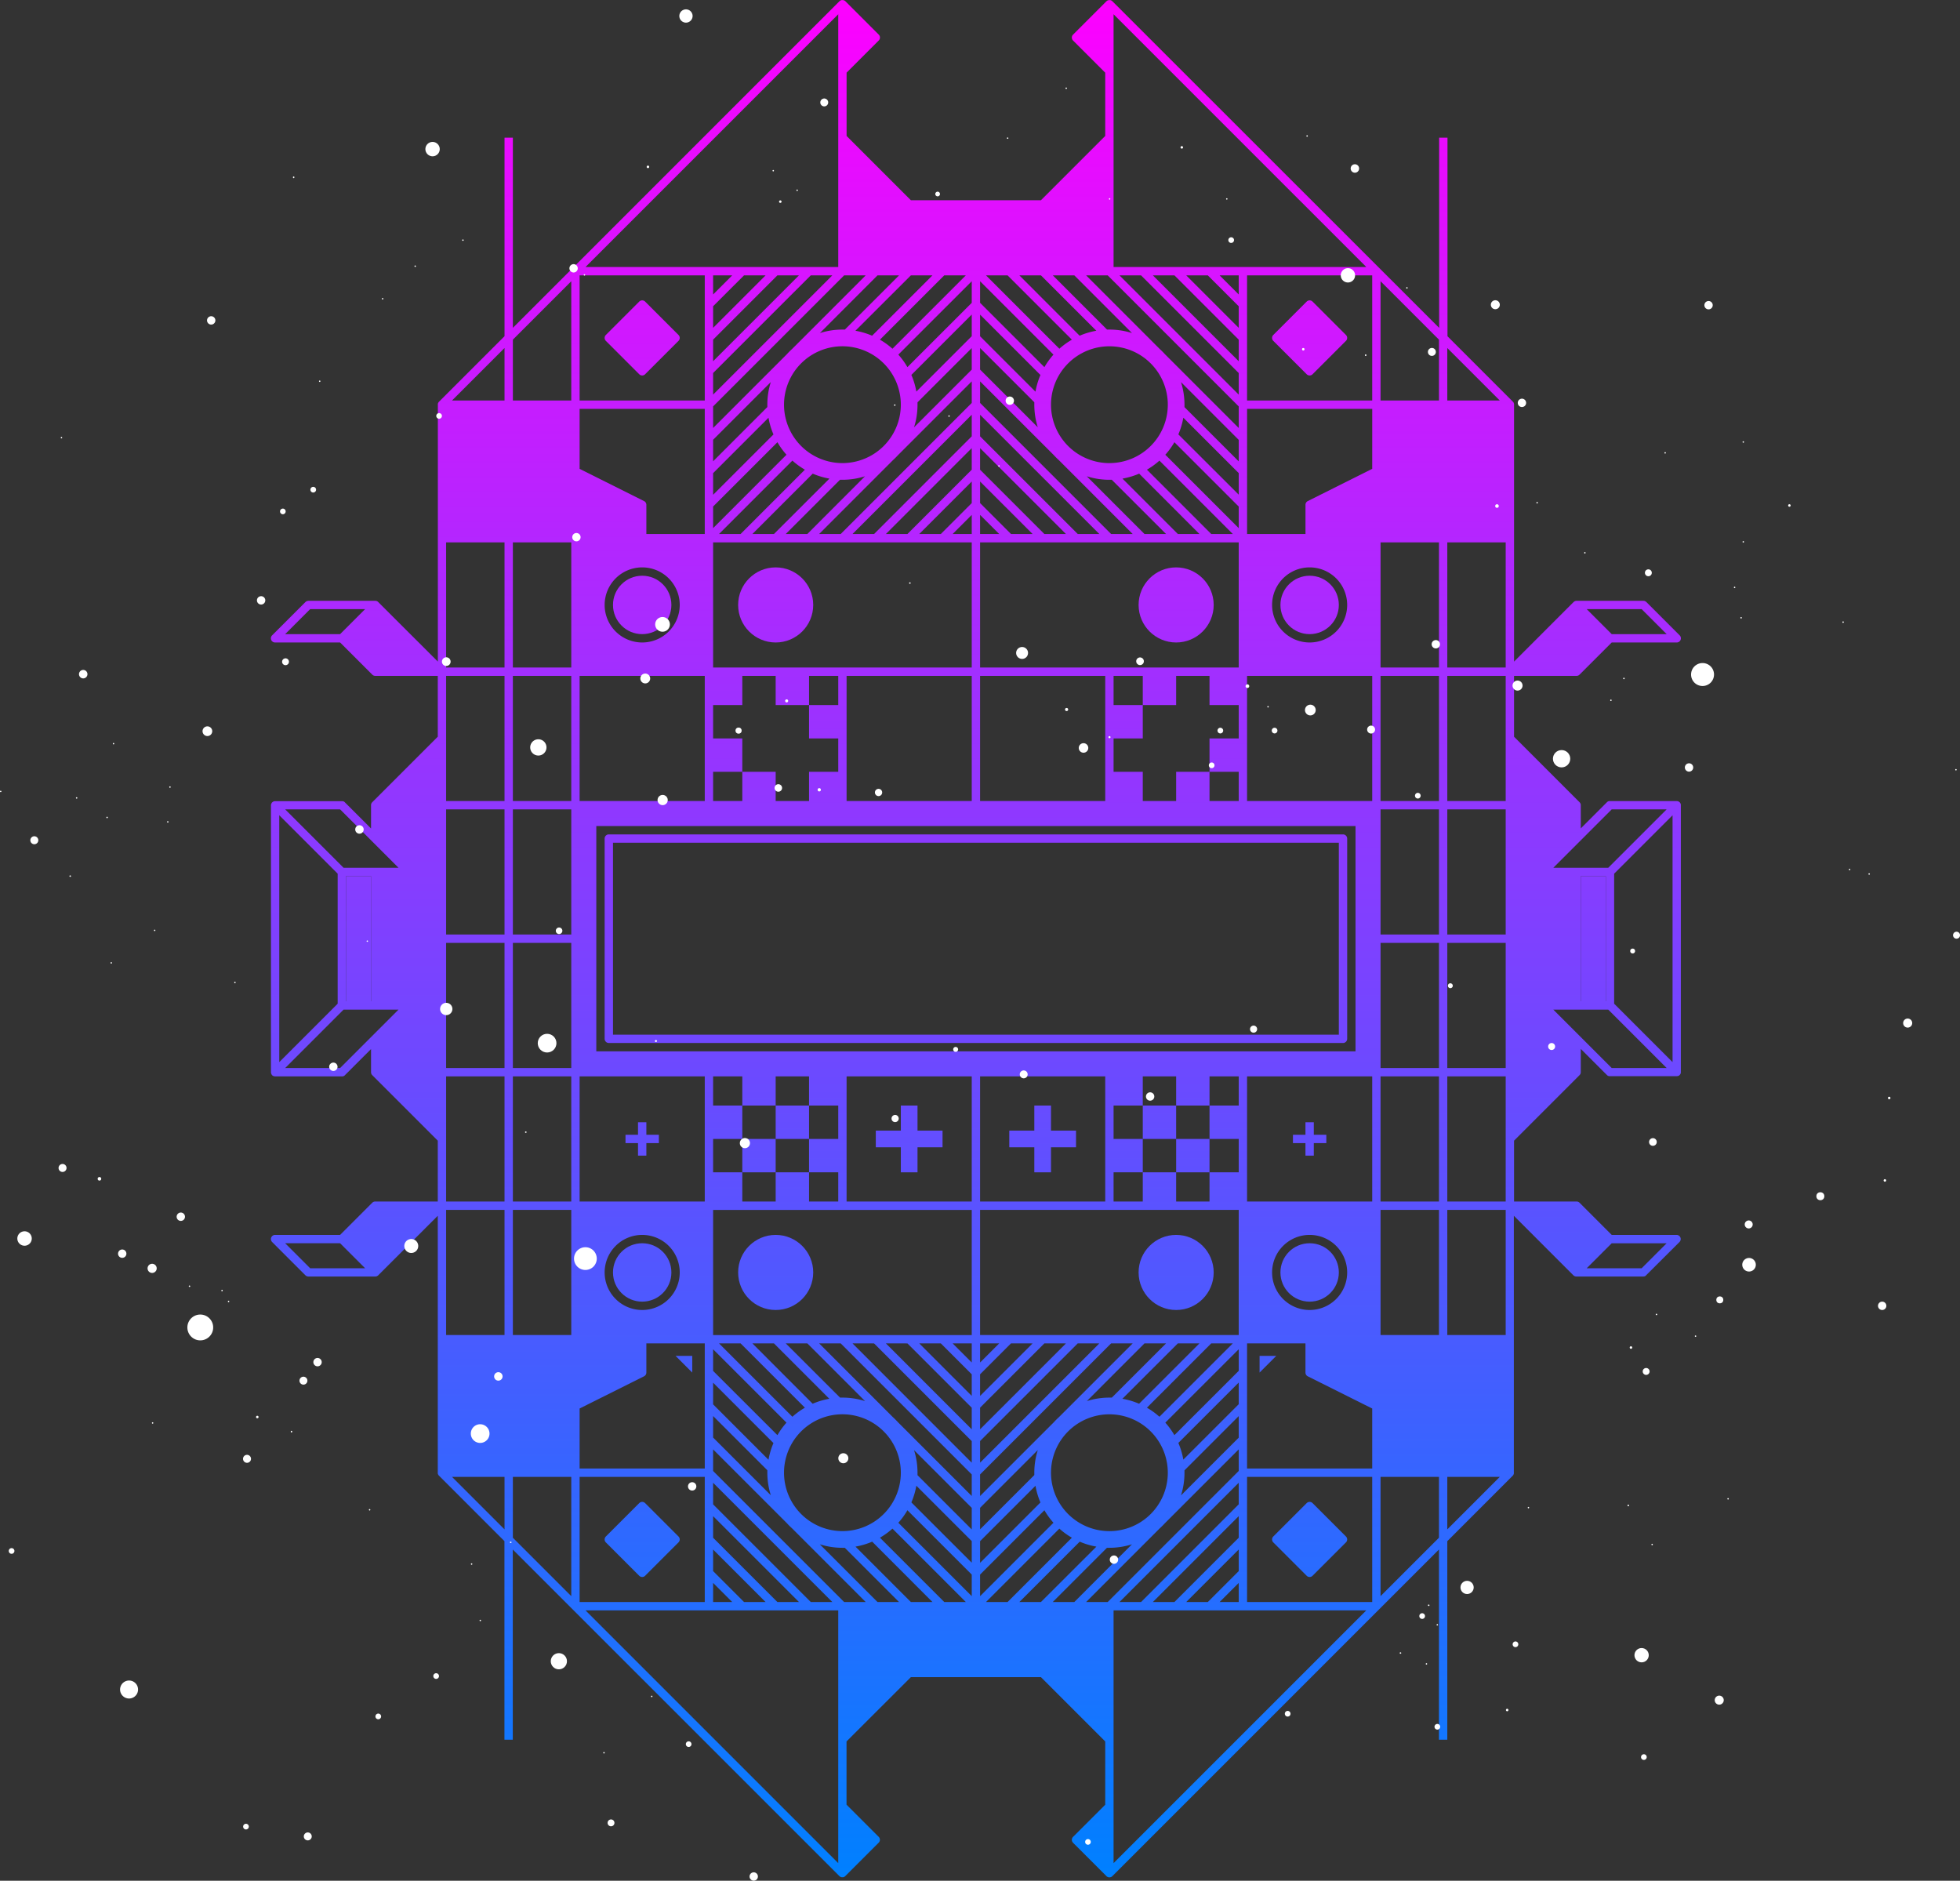 <svg xmlns="http://www.w3.org/2000/svg" xmlns:xlink="http://www.w3.org/1999/xlink" viewBox="0 0 939.7 901.61"><rect x="0" y="0" width="939.7" height="901.61" fill="#333333" stroke="none"/><defs><style>.cls-1{fill:url(#linear-gradient);}.cls-2{fill:url(#linear-gradient-2);}.cls-3{fill:url(#linear-gradient-3);}.cls-4{fill:url(#linear-gradient-4);}.cls-5{fill:url(#linear-gradient-5);}.cls-6{fill:url(#linear-gradient-6);}.cls-7{fill:url(#linear-gradient-7);}.cls-8{fill:url(#linear-gradient-8);}.cls-9{fill:url(#linear-gradient-9);}.cls-10{fill:url(#linear-gradient-10);}.cls-11{fill:url(#linear-gradient-11);}.cls-12{fill:url(#linear-gradient-12);}.cls-13{fill:url(#linear-gradient-13);}.cls-14{fill:url(#linear-gradient-14);}.cls-15{fill:url(#linear-gradient-15);}.cls-16{fill:url(#linear-gradient-16);}.cls-17{fill:url(#linear-gradient-17);}.cls-18{fill:url(#linear-gradient-20);}.cls-19{fill:url(#linear-gradient-24);}.cls-20{fill:url(#linear-gradient-25);}.cls-21{fill:url(#linear-gradient-28);}.cls-22{fill:url(#linear-gradient-32);}.cls-23{fill:url(#linear-gradient-33);}.cls-24{fill:url(#linear-gradient-34);}.cls-25{fill:url(#linear-gradient-35);}.cls-26{fill:url(#linear-gradient-36);}.cls-27{fill:#fff;}</style><linearGradient id="linear-gradient" x1="627.89" y1="898.9" x2="627.89" y2="-8.49" gradientUnits="userSpaceOnUse"><stop offset="0" stop-color="#0080ff"/><stop offset="1" stop-color="#f0f"/></linearGradient><linearGradient id="linear-gradient-2" x1="499.89" y1="898.9" x2="499.89" y2="-8.49" xlink:href="#linear-gradient"/><linearGradient id="linear-gradient-3" x1="627.89" y1="898.9" x2="627.89" y2="-8.49" xlink:href="#linear-gradient"/><linearGradient id="linear-gradient-4" x1="563.89" y1="898.9" x2="563.89" y2="-8.49" xlink:href="#linear-gradient"/><linearGradient id="linear-gradient-5" x1="607.89" y1="898.9" x2="607.89" y2="-8.49" xlink:href="#linear-gradient"/><linearGradient id="linear-gradient-6" x1="555.89" y1="898.9" x2="555.89" y2="-8.49" xlink:href="#linear-gradient"/><linearGradient id="linear-gradient-7" x1="571.89" y1="898.9" x2="571.89" y2="-8.49" xlink:href="#linear-gradient"/><linearGradient id="linear-gradient-8" x1="627.89" y1="898.9" x2="627.89" y2="-8.49" xlink:href="#linear-gradient"/><linearGradient id="linear-gradient-9" x1="307.89" y1="898.9" x2="307.89" y2="-8.49" xlink:href="#linear-gradient"/><linearGradient id="linear-gradient-10" x1="435.89" y1="898.9" x2="435.89" y2="-8.49" xlink:href="#linear-gradient"/><linearGradient id="linear-gradient-11" x1="307.89" y1="898.9" x2="307.89" y2="-8.49" xlink:href="#linear-gradient"/><linearGradient id="linear-gradient-12" x1="371.89" y1="898.9" x2="371.89" y2="-8.49" xlink:href="#linear-gradient"/><linearGradient id="linear-gradient-13" x1="327.89" y1="898.9" x2="327.89" y2="-8.49" xlink:href="#linear-gradient"/><linearGradient id="linear-gradient-14" x1="379.89" y1="898.9" x2="379.89" y2="-8.49" xlink:href="#linear-gradient"/><linearGradient id="linear-gradient-15" x1="363.89" y1="898.9" x2="363.89" y2="-8.49" xlink:href="#linear-gradient"/><linearGradient id="linear-gradient-16" x1="307.89" y1="898.9" x2="307.89" y2="-8.49" xlink:href="#linear-gradient"/><linearGradient id="linear-gradient-17" x1="307.89" y1="898.9" x2="307.89" y2="-8.48" xlink:href="#linear-gradient"/><linearGradient id="linear-gradient-20" x1="371.89" y1="898.9" x2="371.89" y2="-8.48" xlink:href="#linear-gradient"/><linearGradient id="linear-gradient-24" x1="307.89" y1="898.9" x2="307.89" y2="-8.49" xlink:href="#linear-gradient"/><linearGradient id="linear-gradient-25" x1="627.89" y1="898.9" x2="627.89" y2="-8.48" xlink:href="#linear-gradient"/><linearGradient id="linear-gradient-28" x1="563.89" y1="898.9" x2="563.89" y2="-8.48" xlink:href="#linear-gradient"/><linearGradient id="linear-gradient-32" x1="627.89" y1="898.9" x2="627.89" y2="-8.49" xlink:href="#linear-gradient"/><linearGradient id="linear-gradient-33" x1="467.89" y1="898.9" x2="467.89" y2="-8.49" xlink:href="#linear-gradient"/><linearGradient id="linear-gradient-34" x1="467.89" y1="898.9" x2="467.89" y2="-8.49" xlink:href="#linear-gradient"/><linearGradient id="linear-gradient-35" x1="171.89" y1="898.9" x2="171.89" y2="-8.48" xlink:href="#linear-gradient"/><linearGradient id="linear-gradient-36" x1="763.89" y1="898.9" x2="763.89" y2="-8.48" xlink:href="#linear-gradient"/></defs><g id="Layer_2" data-name="Layer 2"><g id="Artwork"><circle class="cls-1" cx="627.89" cy="610" r="14"/><polygon class="cls-2" points="495.89 562 503.89 562 503.89 550 515.89 550 515.89 542 503.89 542 503.89 530 495.89 530 495.89 542 483.89 542 483.89 550 495.89 550 495.89 562"/><polygon class="cls-3" points="625.89 554 629.89 554 629.89 548 635.89 548 635.89 544 629.89 544 629.89 538 625.89 538 625.89 544 619.89 544 619.89 548 625.89 548 625.89 554"/><circle class="cls-4" cx="563.89" cy="610" r="18"/><polygon class="cls-5" points="603.89 658 611.89 650 603.89 650 603.89 658"/><rect class="cls-6" x="547.89" y="530" width="16" height="16"/><rect class="cls-7" x="563.89" y="546" width="16" height="16"/><path class="cls-8" d="M626.47,755.41a2,2,0,0,0,1.42.59,2,2,0,0,0,1.41-.59l16-16a2,2,0,0,0,0-2.83l-16-16a2,2,0,0,0-2.83,0l-16,16a2,2,0,0,0,0,2.83Z"/><circle class="cls-9" cx="307.89" cy="610" r="14"/><polygon class="cls-10" points="431.89 562 439.89 562 439.89 550 451.89 550 451.89 542 439.89 542 439.89 530 431.89 530 431.89 542 419.89 542 419.89 550 431.89 550 431.89 562"/><polygon class="cls-11" points="309.89 538 305.89 538 305.89 544 299.89 544 299.89 548 305.89 548 305.89 554 309.89 554 309.89 548 315.89 548 315.89 544 309.89 544 309.89 538"/><circle class="cls-12" cx="371.89" cy="610" r="18"/><polygon class="cls-13" points="331.89 658 331.89 650 323.89 650 331.89 658"/><rect class="cls-14" x="371.89" y="530" width="16" height="16"/><rect class="cls-15" x="355.89" y="546" width="16" height="16"/><path class="cls-16" d="M309.3,720.58a2,2,0,0,0-2.83,0l-16,16a2,2,0,0,0,0,2.83l16,16a2,2,0,0,0,1.42.59,2,2,0,0,0,1.41-.59l16-16a2,2,0,0,0,0-2.83Z"/><circle class="cls-17" cx="307.89" cy="290" r="14"/><polygon class="cls-10" points="439.89 338 431.89 338 431.89 350 419.89 350 419.89 358 431.89 358 431.89 370 439.89 370 439.89 358 451.89 358 451.89 350 439.89 350 439.89 338"/><polygon class="cls-11" points="309.89 346 305.89 346 305.89 352 299.89 352 299.89 356 305.89 356 305.89 362 309.89 362 309.89 356 315.89 356 315.89 352 309.89 352 309.89 346"/><circle class="cls-18" cx="371.89" cy="290" r="18"/><polygon class="cls-13" points="331.89 242 323.89 250 331.89 250 331.89 242"/><rect class="cls-14" x="371.89" y="354" width="16" height="16"/><rect class="cls-15" x="355.89" y="338" width="16" height="16"/><path class="cls-19" d="M309.3,144.58a2,2,0,0,0-2.83,0l-16,16a2,2,0,0,0,0,2.83l16,16a2,2,0,0,0,1.42.59,2,2,0,0,0,1.41-.59l16-16a2,2,0,0,0,0-2.83Z"/><circle class="cls-20" cx="627.89" cy="290" r="14"/><polygon class="cls-2" points="503.89 338 495.89 338 495.89 350 483.89 350 483.89 358 495.89 358 495.89 370 503.89 370 503.89 358 515.89 358 515.89 350 503.89 350 503.89 338"/><polygon class="cls-3" points="625.89 362 629.89 362 629.89 356 635.89 356 635.89 352 629.89 352 629.89 346 625.89 346 625.89 352 619.89 352 619.89 356 625.89 356 625.89 362"/><circle class="cls-21" cx="563.89" cy="290" r="18"/><polygon class="cls-5" points="603.89 242 603.89 250 611.89 250 603.89 242"/><rect class="cls-6" x="547.89" y="354" width="16" height="16"/><rect class="cls-7" x="563.89" y="338" width="16" height="16"/><path class="cls-22" d="M626.47,179.41a2,2,0,0,0,1.42.59,2,2,0,0,0,1.41-.59l16-16a2,2,0,0,0,0-2.83l-16-16a2,2,0,0,0-2.83,0l-16,16a2,2,0,0,0,0,2.83Z"/><path class="cls-23" d="M643.89,400h-352a2,2,0,0,0-2,2v96a2,2,0,0,0,2,2h352a2,2,0,0,0,2-2V402A2,2,0,0,0,643.89,400Zm-2,96h-348V404h348Z"/><path class="cls-24" d="M757.3,515.41a2,2,0,0,0,.59-1.41V502.83l12.58,12.58a2.42,2.42,0,0,0,.31.25l.1.05a.92.92,0,0,0,.24.13l.13,0,.24.07a2.58,2.58,0,0,0,.4,0h32a1.77,1.77,0,0,0,.52-.08l.12,0a3.14,3.14,0,0,0,.47-.22,1.82,1.82,0,0,0,.38-.35l.08-.09a1.74,1.74,0,0,0,.27-.45,2.7,2.7,0,0,0,.13-.51s0-.09,0-.14,0-.08,0-.12V386s0-.08,0-.12,0-.09,0-.14a2,2,0,0,0-.12-.49,3.38,3.38,0,0,0-.28-.47l-.08-.1a3.83,3.83,0,0,0-.85-.57l-.12,0a1.77,1.77,0,0,0-.52-.08h-32a1.75,1.75,0,0,0-.4,0l-.24.07-.13,0-.24.13-.1.06a1.79,1.79,0,0,0-.31.25l-12.58,12.58V386a2,2,0,0,0-.59-1.42l-31.41-31.41V324h30a2,2,0,0,0,1.41-.59L772.72,308h31.17a2,2,0,0,0,1.41-3.42l-16-16a4,4,0,0,0-.77-.47l-.12,0a1.82,1.82,0,0,0-.52-.08h-32a1.82,1.82,0,0,0-.52.08l-.13,0a4.78,4.78,0,0,0-.77.47l-28.58,28.59V194a2.21,2.21,0,0,0,0-.37v0a2,2,0,0,0-.18-.48.37.37,0,0,0,0-.11,1.92,1.92,0,0,0-.32-.43l-31.41-31.41V66h-4v91.17L533.3.58l-.09-.06a1.29,1.29,0,0,0-.3-.22.6.6,0,0,0-.15-.09,2.46,2.46,0,0,0-.38-.14l-.17,0a2,2,0,0,0-.49,0l-.11,0a2.13,2.13,0,0,0-.42.1l-.07,0-.1.06a2,2,0,0,0-.31.19l-.15.12-.09.06-16,16a2,2,0,0,0,0,2.83l15.42,15.42V65.17L499.06,96H436.72L405.89,65.17V34.83L421.3,19.41a2,2,0,0,0,0-2.83l-16-16-.08-.06a1.58,1.58,0,0,0-.15-.12,2.07,2.07,0,0,0-.32-.19l-.1-.06-.06,0a2.23,2.23,0,0,0-.43-.1l-.1,0a2,2,0,0,0-.49,0l0,0a.42.42,0,0,0-.15,0,1.74,1.74,0,0,0-.36.13l-.16.09a1.91,1.91,0,0,0-.3.22l-.09.06L245.89,157.17V66h-4v95.17l-31.41,31.41a1.92,1.92,0,0,0-.32.43l-.06.11a2,2,0,0,0-.17.48v0a1.5,1.5,0,0,0,0,.37V317.17L181.3,288.58a1.76,1.76,0,0,0-.3-.24,4.1,4.1,0,0,0-.47-.23l-.12,0a1.82,1.82,0,0,0-.52-.08h-32a1.82,1.82,0,0,0-.52.08l-.13,0a4.78,4.78,0,0,0-.77.47l-16,16a2,2,0,0,0,1.42,3.42h31.17l15.41,15.41a2,2,0,0,0,1.42.59h30v29.17l-31.42,31.41a2,2,0,0,0-.58,1.42v11.17L165.3,384.59a1.42,1.42,0,0,0-.3-.25l-.1-.06-.24-.13-.14,0-.24-.07a1.67,1.67,0,0,0-.39,0h-32a1.89,1.89,0,0,0-.53.08l-.12,0a4.36,4.36,0,0,0-.85.57l-.08.1a4.75,4.75,0,0,0-.4,1c0,.05,0,.09,0,.14s0,.08,0,.12V514s0,.08,0,.12,0,.09,0,.14a4.75,4.75,0,0,0,.4,1l.08.09a2.17,2.17,0,0,0,.39.35,3.41,3.41,0,0,0,.46.22l.12,0a1.89,1.89,0,0,0,.53.08h32a2.45,2.45,0,0,0,.39,0l.24-.07.14,0a1.41,1.41,0,0,0,.24-.13l.1-.05a1.81,1.81,0,0,0,.3-.25l12.59-12.58V514a2,2,0,0,0,.58,1.41l31.42,31.42V576h-30a2,2,0,0,0-1.42.58L163.06,592H131.89a2,2,0,0,0-1.42,3.41l16,16a3.68,3.68,0,0,0,.77.47l.13,0a1.82,1.82,0,0,0,.52.08h32a1.82,1.82,0,0,0,.52-.08l.12,0a3.23,3.23,0,0,0,.77-.47l28.59-28.58V706a1.5,1.5,0,0,0,0,.37v0a1.89,1.89,0,0,0,.17.49l.06.11a1.87,1.87,0,0,0,.32.42l31.41,31.42V834h4V742.83L402.47,899.41a1.58,1.58,0,0,0,.15.12l.12.1a2,2,0,0,0,.32.18l.06,0a1.66,1.66,0,0,0,.42.12h0a1.66,1.66,0,0,0,.32,0,1.72,1.72,0,0,0,.39,0c.13,0,.38-.12.38-.12a2,2,0,0,0,.44-.26l.11-.09,16.09-16.08a2,2,0,0,0,0-2.83l-15.41-15.41V834.83L436.72,804h62.34l30.83,30.83v30.34l-15.42,15.41a2,2,0,0,0,0,2.83l16.1,16.08.1.09a2,2,0,0,0,.45.26s.25.09.38.12a1.83,1.83,0,0,0,.71,0h0a1.66,1.66,0,0,0,.42-.12l.06,0a2,2,0,0,0,.32-.18l.12-.1a1.49,1.49,0,0,0,.14-.12L689.89,742.83V834h4V738.83l31.41-31.42a1.87,1.87,0,0,0,.32-.42.54.54,0,0,0,0-.11,1.9,1.9,0,0,0,.18-.49v0a2.21,2.21,0,0,0,0-.37V582.83l28.58,28.58a3.68,3.68,0,0,0,.77.47l.13,0a1.82,1.82,0,0,0,.52.08h32a1.82,1.82,0,0,0,.52-.08l.12,0a1.68,1.68,0,0,0,.47-.22l16.3-16.25a2,2,0,0,0,.44-2.18,2,2,0,0,0-1.85-1.23H772.72L757.3,576.58a2,2,0,0,0-1.41-.58h-30V546.83Zm44.59-6.24-28-28V418.83l28-28ZM772.72,388h26.34l-28,28H744.72Zm-2.83,32v60h-12V420Zm1.17,64,28,28H772.72l-28-28Zm16-192,12,12H772.72l-12-12Zm-624,12H136.72l12-12h26.34Zm-29.17,86.83,28,28v62.34l-28,28ZM163.06,512H136.72l28-28h26.34Zm2.83-32V420h12v60Zm-1.17-64-28-28h26.34l28,28Zm-16,192-12-12h26.34l12,12Zm93.17,125.17L216.72,708h25.17Zm0-93.17h-28V580h28Zm0-64h-28V516h28Zm0-64h-28V452h28Zm0-64h-28V388h28Zm0-64h-28V324h28Zm0-64h-28V260h28Zm0-128H216.72l25.17-25.17Zm32,573.17-28-28V708h28Zm0-125.17h-28V580h28Zm0-64h-28V516h28Zm0-64h-28V452h28Zm0-64h-28V388h28Zm0-64h-28V324h28Zm0-64h-28V260h28Zm0-128h-28V162.83l28-28Zm260-185.17L655.06,128H533.89ZM568.72,768l25.17-25.17v10.34L579.06,768Zm-16,0,41.17-41.17v10.34L563.06,768Zm-16,0,57.17-57.17v10.34L547.06,768Zm-148,0-46.83-46.83V710.83L399.06,768Zm-16,0-30.83-30.83V726.83L383.06,768Zm-16,0-14.83-14.83V742.83L367.06,768Zm-14.83-9.17,9.17,9.17h-9.17Zm0-212.83h14V530h-14V516h14v14h16V516h16v14h14v16h-14v16h14v14h-14V562h-16v14h-16V562h-14Zm238-16V516h14v14h-14v16h14v16h-14v14h-16V562h-16v14h-14V562h14V546h-14V530h14V516h16v14Zm14,143.17-26.56,26.56a35.4,35.4,0,0,0-2.38-8l28.94-28.94Zm0-16L563.05,688a35.72,35.72,0,0,0-4.35-6l35.19-35.18Zm-155.67,38,27.67,27.68v10.34l-26-26c0-.38,0-.76,0-1.14A36,36,0,0,0,438.22,695.15Zm-96.33-32.32,28.94,28.94a35.4,35.4,0,0,0-2.38,8l-26.56-26.56Zm0-5.66V646.83L377.07,682a36.23,36.23,0,0,0-4.34,6Zm0-77.17h124v60h-124Zm153.17,64-25.17,25.17V658.83L484.72,644Zm16,0-41.17,41.17V674.83L500.72,644Zm16,0-57.17,57.17V690.83L516.72,644Zm-108,0,46.83,46.83v10.34L408.72,644Zm16,0,30.83,30.83v10.34L424.72,644Zm30.83,25.17L440.72,644h10.34l14.83,14.83ZM344.72,644h10.34l30.84,30.84a36.23,36.23,0,0,0-6,4.34Zm16,0h10.34l26.56,26.56a35.4,35.4,0,0,0-8,2.38Zm16,0h10.34l27.67,27.67A35.94,35.94,0,0,0,403.89,670l-1.14,0Zm16,0h10.34l62.83,62.83v10.34l-35.35-35.35c-.79-.86-1.61-1.69-2.47-2.47Zm77.17,94.83,26.56-26.56a35.71,35.71,0,0,0,2.38,8l-28.94,28.94Zm26-32.83c0,.38,0,.76,0,1.14l-26,26V722.83l27.67-27.68A36,36,0,0,0,495.89,706Zm-26,11.17V706.83L532.72,644h10.34l-35.35,35.35c-.86.78-1.69,1.61-2.47,2.47ZM548.72,644h10.34l-26,26-1.14,0a35.94,35.94,0,0,0-10.84,1.67Zm16,0h10.34l-28.94,28.94a35.71,35.71,0,0,0-8-2.38Zm16,0h10.34l-35.18,35.18a36.23,36.23,0,0,0-6-4.34Zm-50.83-68h-60V516h60Zm64,4v60h-124V580ZM479.06,644l-9.17,9.17V644Zm-22.34,0h9.17v9.17Zm9.17-68h-60V516h60Zm-124,102.83,26,26c0,.38,0,.76,0,1.14a35.94,35.94,0,0,0,1.67,10.84l-27.67-27.67Zm62-.83a28,28,0,1,1-28,28A28,28,0,0,1,403.89,678Zm31.16,46,30.84,30.84v10.34L430.7,730A35.72,35.72,0,0,0,435.05,724Zm1.9-3.76a35.71,35.71,0,0,0,2.38-8l26.56,26.56v10.34Zm32.94,34.6L500.73,724a36.23,36.23,0,0,0,4.34,6l-35.18,35.18Zm34-48.83a28,28,0,1,1,28,28A28,28,0,0,1,503.89,706Zm64,0c0-.38,0-.76,0-1.14l26-26v10.34l-27.67,27.67A35.94,35.94,0,0,0,567.89,706Zm26,52.83V768h-9.17ZM285.89,504V396h364V504Zm81.17-372-25.17,25.17V146.83L356.72,132Zm16,0-41.17,41.17V162.83L372.72,132Zm16,0-57.17,57.17V178.83L388.72,132Zm148,0,46.83,46.83v10.34L536.72,132Zm16,0,30.83,30.83v10.34L552.72,132Zm16,0,14.83,14.83v10.34L568.72,132Zm14.83,9.17L584.72,132h9.17Zm0,212.83h-14v16h14v14h-14V370h-16v14h-16V370h-14V354h14V338h-14V324h14v14h16V324h16v14h14Zm-238,16v14h-14V370h14V354h-14V338h14V324h16v14h16V324h14v14h-14v16h14v16h-14v14h-16V370Zm-14-143.17,26.56-26.56a35.71,35.71,0,0,0,2.38,8l-28.94,28.94Zm0,16L372.73,212a36.23,36.23,0,0,0,4.34,6l-35.18,35.18Zm155.67-38-27.67-27.67V166.83l26,26c0,.38,0,.76,0,1.14A35.94,35.94,0,0,0,497.56,204.84ZM591.06,256H580.72l-30.84-30.84a35.72,35.72,0,0,0,6-4.35Zm2.83,64h-124V260h124ZM440.72,256l25.17-25.17v10.34L451.06,256Zm-16,0,41.17-41.17v10.34L435.06,256Zm-16,0,57.17-57.17v10.34L419.06,256Zm108,0-46.83-46.83V198.83L527.06,256Zm-16,0-30.83-30.83V214.83L511.06,256Zm-30.83-25.17L495.06,256H484.72l-14.83-14.83ZM575.06,256H564.72l-26.56-26.56a35.71,35.71,0,0,0,8-2.38Zm-16,0H548.72l-27.67-27.67A35.94,35.94,0,0,0,531.89,230l1.14,0Zm-16,0H532.72l-62.83-62.83V182.83l35.35,35.35c.78.86,1.61,1.68,2.47,2.46Zm-77.17-94.83-26.56,26.56a35.4,35.4,0,0,0-2.38-8l28.94-28.94Zm-26,32.83c0-.38,0-.76,0-1.14l26-26v10.34l-27.67,27.67A35.94,35.94,0,0,0,439.89,194Zm26-11.17v10.34L403.06,256H392.72l35.35-35.36c.86-.78,1.68-1.6,2.47-2.46ZM387.06,256H376.72l26-26,1.14,0a35.94,35.94,0,0,0,10.84-1.67Zm-16,0H360.72l28.94-28.94a35.4,35.4,0,0,0,8,2.38Zm-16,0H344.72l35.18-35.19a35.72,35.72,0,0,0,6,4.35Zm50.83,68h60v60h-60Zm-64-4V260h124v60Zm114.83-64,9.17-9.17V256Zm22.34,0h-9.17v-9.17Zm-9.17,68h60v60h-60ZM558.7,218a35.72,35.72,0,0,0,4.35-6l30.84,30.84v10.34Zm6.25-9.76a35.71,35.71,0,0,0,2.38-8l26.56,26.56v10.34Zm28.94,12.94-26-26c0-.38,0-.76,0-1.14a36,36,0,0,0-1.67-10.85l27.67,27.68Zm-62,.83a28,28,0,1,1,28-28A28,28,0,0,1,531.89,222Zm-31.16-46-30.84-30.84V134.83L505.07,170A36.23,36.23,0,0,0,500.73,176Zm-1.9,3.76a35.4,35.4,0,0,0-2.38,8l-26.56-26.56V150.83Zm-32.94-34.6L435.05,176a35.72,35.72,0,0,0-4.35-6l35.19-35.18Zm-34,48.83a28,28,0,1,1-28-28A28,28,0,0,1,431.89,194Zm-64,0c0,.38,0,.76,0,1.14l-26,26V210.83l27.67-27.68A36,36,0,0,0,367.89,194Zm-26-52.83V132h9.17ZM531.06,132l62.83,62.83v10.34l-35.35-35.35c-.79-.86-1.61-1.69-2.47-2.47L520.72,132Zm-16,0,27.67,27.67A35.94,35.94,0,0,0,531.89,158l-1.14,0-26-26Zm-16,0,26.56,26.56a35.4,35.4,0,0,0-8,2.38L488.72,132Zm-16,0,30.84,30.84a36.23,36.23,0,0,0-6,4.34L472.72,132Zm-20,0-35.18,35.18a36.23,36.23,0,0,0-6-4.34L452.72,132Zm-16,0-28.94,28.94a35.71,35.71,0,0,0-8-2.38L436.72,132Zm-16,0-26,26-1.14,0a35.94,35.94,0,0,0-10.84,1.67L420.72,132Zm-16,0-35.35,35.35c-.86.78-1.69,1.61-2.47,2.47l-35.35,35.35V194.83L404.72,132ZM401.89,6.83V128H280.72ZM277.89,132h60v60h-60Zm0,64h60v60h-28V242a2,2,0,0,0-1.11-1.79l-30.89-15.45Zm48,94a18,18,0,1,1-18-18A18,18,0,0,1,325.89,290Zm-48,34h60v60h-60Zm0,192h60v60h-60Zm48,94a18,18,0,1,1-18-18A18,18,0,0,1,325.89,610Zm-48,65.23,30.89-15.44a2,2,0,0,0,1.11-1.79V644h28v60h-60Zm0,32.77h60v60h-60Zm124,185.17L280.72,772H401.89ZM404.72,768l-62.83-62.83V694.83l35.35,35.35c.78.86,1.61,1.68,2.47,2.46L415.06,768Zm16,0-27.67-27.67A35.94,35.94,0,0,0,403.89,742l1.14,0,26,26Zm16,0-26.56-26.56a35.71,35.71,0,0,0,8-2.38L447.06,768Zm16,0-30.84-30.84a35.72,35.72,0,0,0,6-4.35L463.06,768Zm20,0,35.18-35.19a35.72,35.72,0,0,0,6,4.35L483.06,768Zm16,0,28.94-28.94a35.4,35.4,0,0,0,8,2.38L499.06,768Zm16,0,26-26,1.14,0a35.94,35.94,0,0,0,10.84-1.67L515.06,768Zm16,0,35.35-35.36c.86-.78,1.68-1.6,2.47-2.46l35.35-35.35v10.34L531.06,768Zm13.17,125.17V772H655.06ZM657.89,768h-60V708h60Zm0-64h-60V644h28v14a2,2,0,0,0,1.1,1.79l30.9,15.44Zm-48-94a18,18,0,1,1,18,18A18,18,0,0,1,609.89,610Zm48-34h-60V516h60Zm0-192h-60V324h60Zm-48-94a18,18,0,1,1,18,18A18,18,0,0,1,609.89,290Zm48-65.24L627,240.21a2,2,0,0,0-1.1,1.79v14h-28V196h60Zm0-32.76h-60V132h60Zm32,545.17-28,28V708h28Zm0-97.17h-28V580h28Zm0-64h-28V516h28Zm0-64h-28V452h28Zm0-64h-28V388h28Zm0-64h-28V324h28Zm0-64h-28V260h28Zm0-128h-28V134.83l28,28Zm4-25.17L719.06,192H693.89Zm0,566.34V708h25.17Zm28-93.17h-28V580h28Zm0-64h-28V516h28Zm0-64h-28V452h28Zm0-64h-28V388h28Zm0-64h-28V324h28Zm0-64h-28V260h28Zm50.83,276h26.34l-12,12H760.72Z"/><rect class="cls-25" x="165.89" y="420" width="12" height="60"/><rect class="cls-26" x="757.89" y="420" width="12" height="60"/><path class="cls-27" d="M310.05,80a.6.6,0,1,1,.59.59A.59.59,0,0,1,310.05,80Z"/><path class="cls-27" d="M53,461.59a.34.34,0,0,1,.34-.34.34.34,0,0,1,0,.68A.34.34,0,0,1,53,461.59Z"/><path class="cls-27" d="M73.81,446a.34.34,0,1,1,.34.34A.34.34,0,0,1,73.81,446Z"/><circle class="cls-27" cx="176.11" cy="451.19" r="0.34"/><path class="cls-27" d="M112.3,471a.34.34,0,1,1,.34.34A.34.34,0,0,1,112.3,471Z"/><path class="cls-27" d="M435.87,279.52a.34.34,0,0,1,.34-.34.34.34,0,1,1,0,.67A.34.34,0,0,1,435.87,279.52Z"/><path class="cls-27" d="M376.43,336a.73.73,0,0,1,.73-.72.72.72,0,0,1,.72.72.73.73,0,0,1-.72.73A.73.73,0,0,1,376.43,336Z"/><circle class="cls-27" cx="392.78" cy="378.62" r="0.79"/><path class="cls-27" d="M314,499.05a.48.48,0,0,1,.48-.49.49.49,0,0,1,.49.49.48.48,0,0,1-.49.48A.47.47,0,0,1,314,499.05Z"/><path class="cls-27" d="M354.71,548a2.43,2.43,0,1,1,2.42,2.43A2.42,2.42,0,0,1,354.71,548Z"/><path class="cls-27" d="M427.44,536.21a1.72,1.72,0,1,1,1.71,1.72A1.7,1.7,0,0,1,427.44,536.21Z"/><circle class="cls-27" cx="531.93" cy="353.39" r="0.5"/><circle class="cls-27" cx="511.37" cy="340.13" r="0.75"/><circle class="cls-27" cx="519.48" cy="358.56" r="2.29"/><path class="cls-27" d="M549.42,525.65a2,2,0,1,1,2,2A2,2,0,0,1,549.42,525.65Z"/><circle class="cls-27" cx="490.03" cy="313.02" r="2.86"/><path class="cls-27" d="M686.39,308.85a2,2,0,1,1,2,2A2,2,0,0,1,686.39,308.85Z"/><circle class="cls-27" cx="727.57" cy="328.66" r="2.41"/><circle class="cls-27" cx="748.69" cy="363.73" r="4.15"/><path class="cls-27" d="M694.18,472.56a1.17,1.17,0,1,1,1.17,1.16A1.17,1.17,0,0,1,694.18,472.56Z"/><path class="cls-27" d="M790.63,547.47a1.84,1.84,0,1,1,1.83,1.83A1.83,1.83,0,0,1,790.63,547.47Z"/><circle class="cls-27" cx="782.75" cy="455.91" r="1.17"/><path class="cls-27" d="M742.24,501.69a1.67,1.67,0,1,1,1.67,1.67A1.67,1.67,0,0,1,742.24,501.69Z"/><path class="cls-27" d="M599.32,493.36a1.7,1.7,0,1,1,1.7,1.7A1.7,1.7,0,0,1,599.32,493.36Z"/><path class="cls-27" d="M457,503.08a1.18,1.18,0,1,1,1.17,1.17A1.17,1.17,0,0,1,457,503.08Z"/><circle class="cls-27" cx="404.33" cy="699.07" r="2.41"/><path class="cls-27" d="M329.85,712.56a2,2,0,1,1,2,2A2,2,0,0,1,329.85,712.56Z"/><path class="cls-27" d="M225.73,687.25a4.48,4.48,0,1,1,4.48,4.48A4.48,4.48,0,0,1,225.73,687.25Z"/><circle class="cls-27" cx="238.93" cy="659.84" r="2.03"/><path class="cls-27" d="M193.84,597.33a3.34,3.34,0,1,1,3.34,3.33A3.34,3.34,0,0,1,193.84,597.33Z"/><path class="cls-27" d="M266.48,446.21a1.57,1.57,0,1,1,1.57,1.57A1.56,1.56,0,0,1,266.48,446.21Z"/><path class="cls-27" d="M157.83,511.4a2,2,0,1,1,2,2A2,2,0,0,1,157.83,511.4Z"/><path class="cls-27" d="M211,483.65a2.95,2.95,0,1,1,3,3A2.95,2.95,0,0,1,211,483.65Z"/><circle class="cls-27" cx="172.34" cy="397.64" r="2.03"/><path class="cls-27" d="M211.88,317.18a2.08,2.08,0,1,1,2.08,2.08A2.08,2.08,0,0,1,211.88,317.18Z"/><path class="cls-27" d="M274.36,257.52a2,2,0,1,1,2,2A2,2,0,0,1,274.36,257.52Z"/><path class="cls-27" d="M714.77,146.08a2.15,2.15,0,1,1,2.15,2.16A2.15,2.15,0,0,1,714.77,146.08Z"/><path class="cls-27" d="M588.92,115.11a1.36,1.36,0,1,1,1.36,1.35A1.35,1.35,0,0,1,588.92,115.11Z"/><path class="cls-27" d="M393.29,49.07A1.89,1.89,0,1,1,395.18,51,1.88,1.88,0,0,1,393.29,49.07Z"/><path class="cls-27" d="M325.7,7.68a3.18,3.18,0,1,1,3.18,3.17A3.18,3.18,0,0,1,325.7,7.68Z"/><circle class="cls-27" cx="207.39" cy="71.48" r="3.45"/><path class="cls-27" d="M209.17,199.39a1.35,1.35,0,1,1,1.35,1.35A1.35,1.35,0,0,1,209.17,199.39Z"/><path class="cls-27" d="M134.26,245.16a1.35,1.35,0,1,1,1.35,1.36A1.35,1.35,0,0,1,134.26,245.16Z"/><path class="cls-27" d="M135.25,317.24a1.64,1.64,0,1,1,1.64,1.64A1.63,1.63,0,0,1,135.25,317.24Z"/><path class="cls-27" d="M148.82,234.76a1.36,1.36,0,1,1,1.36,1.35A1.35,1.35,0,0,1,148.82,234.76Z"/><path class="cls-27" d="M314.12,299.31a3.52,3.52,0,1,1,3.52,3.53A3.52,3.52,0,0,1,314.12,299.31Z"/><circle class="cls-27" cx="354.1" cy="350.25" r="1.47"/><path class="cls-27" d="M419.47,379.9a1.74,1.74,0,1,1,1.74,1.74A1.74,1.74,0,0,1,419.47,379.9Z"/><path class="cls-27" d="M609.73,350.25a1.36,1.36,0,1,1,1.36,1.35A1.36,1.36,0,0,1,609.73,350.25Z"/><path class="cls-27" d="M579.56,366.89a1.36,1.36,0,1,1,1.35,1.36A1.36,1.36,0,0,1,579.56,366.89Z"/><path class="cls-27" d="M583.72,350.25a1.36,1.36,0,1,1,1.35,1.35A1.36,1.36,0,0,1,583.72,350.25Z"/><path class="cls-27" d="M544.75,317a1.83,1.83,0,1,1,1.83,1.83A1.82,1.82,0,0,1,544.75,317Z"/><path class="cls-27" d="M655.46,349.75a1.9,1.9,0,1,1,1.9,1.9A1.9,1.9,0,0,1,655.46,349.75Z"/><path class="cls-27" d="M678.4,381.46a1.36,1.36,0,1,1,1.35,1.35A1.35,1.35,0,0,1,678.4,381.46Z"/><path class="cls-27" d="M99.26,153.6a2,2,0,1,1,2,2A2,2,0,0,1,99.26,153.6Z"/><path class="cls-27" d="M642.82,132a3.43,3.43,0,1,1,3.43,3.42A3.42,3.42,0,0,1,642.82,132Z"/><circle class="cls-27" cx="649.59" cy="80.77" r="2.03"/><path class="cls-27" d="M817.15,146.31a2,2,0,1,1,2,2A2,2,0,0,1,817.15,146.31Z"/><path class="cls-27" d="M727.68,193.13a2,2,0,1,1,2,2A2,2,0,0,1,727.68,193.13Z"/><path class="cls-27" d="M900.39,626a2,2,0,1,1,2,2A2,2,0,0,1,900.39,626Z"/><path class="cls-27" d="M835.31,606.32a3.25,3.25,0,1,1,3.25,3.24A3.25,3.25,0,0,1,835.31,606.32Z"/><path class="cls-27" d="M150.24,653a2,2,0,1,1,2,2A2,2,0,0,1,150.24,653Z"/><path class="cls-27" d="M84.69,583.29a2,2,0,1,1,2,2A2,2,0,0,1,84.69,583.29Z"/><path class="cls-27" d="M56.6,601a2,2,0,1,1,2,2A2,2,0,0,1,56.6,601Z"/><circle class="cls-27" cx="96.02" cy="636.37" r="6.19"/><path class="cls-27" d="M307,325.27a2.36,2.36,0,1,1,2.35,2.35A2.36,2.36,0,0,1,307,325.27Z"/><circle class="cls-27" cx="317.7" cy="383.53" r="2.45"/><path class="cls-27" d="M254.2,358.3a3.9,3.9,0,1,1,3.9,3.9A3.9,3.9,0,0,1,254.2,358.3Z"/><path class="cls-27" d="M275.21,603.37a5.45,5.45,0,1,1,5.44,5.44A5.45,5.45,0,0,1,275.21,603.37Z"/><circle class="cls-27" cx="39.9" cy="323.19" r="2.03"/><path class="cls-27" d="M123.19,287.81a2,2,0,1,1,2,2A2,2,0,0,1,123.19,287.81Z"/><circle class="cls-27" cx="99.43" cy="350.53" r="2.33"/><path class="cls-27" d="M273,128.63a2,2,0,1,1,2,2A2,2,0,0,1,273,128.63Z"/><path class="cls-27" d="M482.14,192.09a2,2,0,1,1,2,2A2,2,0,0,1,482.14,192.09Z"/><path class="cls-27" d="M625.66,340.38a2.57,2.57,0,1,1,2.57,2.58A2.57,2.57,0,0,1,625.66,340.38Z"/><path class="cls-27" d="M807.79,367.92a2,2,0,1,1,2,2A2,2,0,0,1,807.79,367.92Z"/><path class="cls-27" d="M810.77,323.36a5.5,5.5,0,1,1,5.49,5.5A5.49,5.49,0,0,1,810.77,323.36Z"/><path class="cls-27" d="M4.2,743.53a1.36,1.36,0,1,1,1.36,1.35A1.35,1.35,0,0,1,4.2,743.53Z"/><path class="cls-27" d="M57.57,809.94a4.31,4.31,0,1,1,4.31,4.31A4.31,4.31,0,0,1,57.57,809.94Z"/><path class="cls-27" d="M145.66,880.37a1.9,1.9,0,1,1,1.89,1.89A1.9,1.9,0,0,1,145.66,880.37Z"/><path class="cls-27" d="M116.57,875.66a1.36,1.36,0,1,1,1.35,1.36A1.35,1.35,0,0,1,116.57,875.66Z"/><path class="cls-27" d="M786.78,842.34a1.36,1.36,0,1,1,1.36,1.35A1.35,1.35,0,0,1,786.78,842.34Z"/><path class="cls-27" d="M822.11,815.05a2.16,2.16,0,1,1,2.16,2.15A2.16,2.16,0,0,1,822.11,815.05Z"/><circle class="cls-27" cx="787.05" cy="793.49" r="3.43"/><circle class="cls-27" cx="267.94" cy="796.38" r="3.88"/><path class="cls-27" d="M532.08,747.68a2,2,0,1,1,2,2A2,2,0,0,1,532.08,747.68Z"/><path class="cls-27" d="M359.37,899.58a2,2,0,1,1,2,2A2,2,0,0,1,359.37,899.58Z"/><circle class="cls-27" cx="703.38" cy="761" r="3.17"/><path class="cls-27" d="M680.48,774.74a1.36,1.36,0,1,1,1.35,1.35A1.35,1.35,0,0,1,680.48,774.74Z"/><path class="cls-27" d="M180,822.85a1.36,1.36,0,1,1,1.36,1.35A1.35,1.35,0,0,1,180,822.85Z"/><path class="cls-27" d="M725.22,788.27a1.36,1.36,0,1,1,1.35,1.35A1.35,1.35,0,0,1,725.22,788.27Z"/><path class="cls-27" d="M207.75,803.5a1.36,1.36,0,1,1,1.35,1.35A1.36,1.36,0,0,1,207.75,803.5Z"/><path class="cls-27" d="M687.76,827.8a1.36,1.36,0,1,1,1.36,1.36A1.36,1.36,0,0,1,687.76,827.8Z"/><path class="cls-27" d="M616,821.56a1.36,1.36,0,1,1,1.36,1.35A1.35,1.35,0,0,1,616,821.56Z"/><path class="cls-27" d="M520.26,883a1.35,1.35,0,1,1,1.35,1.35A1.35,1.35,0,0,1,520.26,883Z"/><path class="cls-27" d="M328.82,836.13a1.35,1.35,0,1,1,1.35,1.35A1.35,1.35,0,0,1,328.82,836.13Z"/><path class="cls-27" d="M29.13,209.81a.34.34,0,0,1,.68,0,.34.34,0,0,1-.68,0Z"/><path class="cls-27" d="M152.94,182.76a.34.34,0,1,1,.68,0,.34.34,0,1,1-.68,0Z"/><path class="cls-27" d="M183.11,143.22a.34.34,0,0,1,.34-.34.34.34,0,1,1,0,.68A.34.34,0,0,1,183.11,143.22Z"/><path class="cls-27" d="M140.46,85a.34.34,0,1,1,.67,0,.34.34,0,1,1-.67,0Z"/><path class="cls-27" d="M221.61,115.13a.34.34,0,1,1,.34.34A.34.34,0,0,1,221.61,115.13Z"/><path class="cls-27" d="M198.72,127.61a.34.34,0,1,1,.34.34A.34.34,0,0,1,198.72,127.61Z"/><circle class="cls-27" cx="280.21" cy="131.78" r="0.34"/><path class="cls-27" d="M370.39,81.84a.34.34,0,1,1,.34.33A.34.34,0,0,1,370.39,81.84Z"/><path class="cls-27" d="M381.84,91.2a.34.34,0,1,1,.33.34A.34.34,0,0,1,381.84,91.2Z"/><circle class="cls-27" cx="374.11" cy="96.66" r="0.6"/><path class="cls-27" d="M448.42,93a1.12,1.12,0,1,1,1.12,1.13A1.12,1.12,0,0,1,448.42,93Z"/><path class="cls-27" d="M510.85,42.3a.34.34,0,1,1,.34.34A.34.34,0,0,1,510.85,42.3Z"/><path class="cls-27" d="M454.67,199.4a.34.34,0,0,1,.67,0,.34.34,0,1,1-.67,0Z"/><path class="cls-27" d="M428.65,194.2a.34.34,0,0,1,.34-.34.34.34,0,1,1,0,.68A.34.34,0,0,1,428.65,194.2Z"/><path class="cls-27" d="M478.6,223.33a.34.34,0,0,1,.67,0,.34.34,0,1,1-.67,0Z"/><path class="cls-27" d="M597.19,328.94a.87.87,0,1,1,.87.87A.86.86,0,0,1,597.19,328.94Z"/><path class="cls-27" d="M607.61,338.82a.34.34,0,1,1,.34.34A.34.34,0,0,1,607.61,338.82Z"/><path class="cls-27" d="M759.51,265a.34.34,0,1,1,.34.34A.34.34,0,0,1,759.51,265Z"/><path class="cls-27" d="M736.62,241a.34.34,0,1,1,.34.34A.34.34,0,0,1,736.62,241Z"/><circle class="cls-27" cx="717.71" cy="242.59" r="0.86"/><path class="cls-27" d="M654.43,170.27a.34.34,0,1,1,.67,0,.34.34,0,1,1-.67,0Z"/><path class="cls-27" d="M684.6,168.7a1.9,1.9,0,1,1,1.9,1.91A1.9,1.9,0,0,1,684.6,168.7Z"/><path class="cls-27" d="M674.2,138a.34.34,0,1,1,.33.34A.34.34,0,0,1,674.2,138Z"/><circle class="cls-27" cx="624.84" cy="167.42" r="0.6"/><circle class="cls-27" cx="588.18" cy="95.36" r="0.34"/><path class="cls-27" d="M626.34,65.19a.34.34,0,1,1,.33.34A.34.34,0,0,1,626.34,65.19Z"/><path class="cls-27" d="M566,70.65a.6.6,0,1,1,.6.6A.6.6,0,0,1,566,70.65Z"/><path class="cls-27" d="M531.66,95.36a.34.34,0,1,1,.34.34A.34.34,0,0,1,531.66,95.36Z"/><circle class="cls-27" cx="483.1" cy="66.23" r="0.34"/><path class="cls-27" d="M51,391.88a.34.34,0,1,1,.68,0,.34.34,0,0,1-.68,0Z"/><path class="cls-27" d="M81.15,377.32a.34.34,0,1,1,.34.33A.34.34,0,0,1,81.15,377.32Z"/><path class="cls-27" d="M80.11,394a.34.34,0,0,1,.68,0,.34.34,0,0,1-.68,0Z"/><path class="cls-27" d="M54.1,356.51a.34.34,0,0,1,.68,0,.34.34,0,1,1-.68,0Z"/><path class="cls-27" d="M36.41,382.52a.34.34,0,0,1,.34-.34.34.34,0,1,1,0,.68A.34.34,0,0,1,36.41,382.52Z"/><circle class="cls-27" cx="0.34" cy="379.4" r="0.34"/><path class="cls-27" d="M14.55,402.81a1.91,1.91,0,1,1,1.91,1.91A1.91,1.91,0,0,1,14.55,402.81Z"/><path class="cls-27" d="M33.29,420a.34.34,0,0,1,.34-.33.34.34,0,1,1,0,.67A.34.34,0,0,1,33.29,420Z"/><path class="cls-27" d="M106.12,618.69a.34.34,0,1,1,.34.34A.34.34,0,0,1,106.12,618.69Z"/><path class="cls-27" d="M109.24,623.9a.34.34,0,0,1,.34-.34.34.34,0,0,1,.34.34.34.34,0,0,1-.34.34A.35.35,0,0,1,109.24,623.9Z"/><path class="cls-27" d="M90.52,616.61a.34.34,0,1,1,.34.34A.34.34,0,0,1,90.52,616.61Z"/><path class="cls-27" d="M70.75,608.05a2.19,2.19,0,1,1,2.18,2.18A2.19,2.19,0,0,1,70.75,608.05Z"/><circle class="cls-27" cx="47.68" cy="565.11" r="0.86"/><path class="cls-27" d="M28.08,559.92a1.91,1.91,0,1,1,1.9,1.9A1.9,1.9,0,0,1,28.08,559.92Z"/><path class="cls-27" d="M8.31,593.73a3.46,3.46,0,1,1,3.46,3.46A3.46,3.46,0,0,1,8.31,593.73Z"/><path class="cls-27" d="M72.83,682.16a.34.34,0,0,1,.34-.34.34.34,0,1,1,0,.68A.34.34,0,0,1,72.83,682.16Z"/><path class="cls-27" d="M139.42,686.32a.34.34,0,1,1,.67,0,.34.34,0,1,1-.67,0Z"/><path class="cls-27" d="M143.58,661.88a1.9,1.9,0,1,1,1.9,1.9A1.9,1.9,0,0,1,143.58,661.88Z"/><circle class="cls-27" cx="123.36" cy="679.31" r="0.6"/><path class="cls-27" d="M116.52,699.35a1.91,1.91,0,1,1,1.91,1.91A1.91,1.91,0,0,1,116.52,699.35Z"/><path class="cls-27" d="M176.87,723.78a.34.34,0,0,1,.68,0,.34.34,0,1,1-.68,0Z"/><path class="cls-27" d="M225.77,749.79a.34.34,0,1,1,.34.34A.34.34,0,0,1,225.77,749.79Z"/><path class="cls-27" d="M229.93,776.84a.34.34,0,0,1,.34-.34.34.34,0,1,1,0,.68A.34.34,0,0,1,229.93,776.84Z"/><path class="cls-27" d="M244.5,739.38a.34.34,0,0,1,.34-.33.34.34,0,1,1,0,.67A.34.34,0,0,1,244.5,739.38Z"/><path class="cls-27" d="M312.13,813.25a.34.34,0,1,1,.34.34A.34.34,0,0,1,312.13,813.25Z"/><path class="cls-27" d="M289.24,840.31a.34.34,0,1,1,.67,0,.34.34,0,0,1-.67,0Z"/><path class="cls-27" d="M291.31,873.86a1.64,1.64,0,1,1,1.64,1.65A1.64,1.64,0,0,1,291.31,873.86Z"/><path class="cls-27" d="M722,819.77a.6.6,0,1,1,.6.6A.6.6,0,0,1,722,819.77Z"/><path class="cls-27" d="M688.76,778.92a.34.34,0,1,1,.34.34A.34.34,0,0,1,688.76,778.92Z"/><path class="cls-27" d="M684.6,769.56a.34.34,0,0,1,.34-.34.34.34,0,1,1,0,.67A.34.34,0,0,1,684.6,769.56Z"/><path class="cls-27" d="M671.07,792.45a.34.34,0,0,1,.34-.34.34.34,0,1,1,0,.67A.34.34,0,0,1,671.07,792.45Z"/><path class="cls-27" d="M683.56,797.65a.34.34,0,0,1,.34-.34.34.34,0,0,1,.34.34.35.35,0,0,1-.34.34A.34.34,0,0,1,683.56,797.65Z"/><path class="cls-27" d="M791.76,740.42a.34.34,0,1,1,.34.34A.34.34,0,0,1,791.76,740.42Z"/><path class="cls-27" d="M732.46,722.74a.34.34,0,0,1,.34-.34.34.34,0,0,1,.34.34.35.35,0,0,1-.34.34A.34.34,0,0,1,732.46,722.74Z"/><path class="cls-27" d="M780.32,721.7a.34.34,0,1,1,.67,0,.34.34,0,1,1-.67,0Z"/><path class="cls-27" d="M828.18,718.58a.34.34,0,1,1,.67,0,.34.34,0,0,1-.67,0Z"/><path class="cls-27" d="M787.58,657.47a1.65,1.65,0,1,1,1.64,1.64A1.64,1.64,0,0,1,787.58,657.47Z"/><path class="cls-27" d="M781.35,646a.6.6,0,0,1,.6-.6.6.6,0,0,1,0,1.2A.6.6,0,0,1,781.35,646Z"/><path class="cls-27" d="M793.84,630.14a.34.34,0,0,1,.34-.34.34.34,0,0,1,0,.68A.34.34,0,0,1,793.84,630.14Z"/><path class="cls-27" d="M812.57,640.54a.34.34,0,1,1,.34.34A.34.34,0,0,1,812.57,640.54Z"/><circle class="cls-27" cx="824.54" cy="623.15" r="1.67"/><path class="cls-27" d="M836.49,587a1.91,1.91,0,1,1,1.9,1.9A1.91,1.91,0,0,1,836.49,587Z"/><circle class="cls-27" cx="872.75" cy="573.46" r="1.91"/><path class="cls-27" d="M903.09,565.89a.6.6,0,1,1,.6.6A.6.6,0,0,1,903.09,565.89Z"/><circle class="cls-27" cx="905.76" cy="526.37" r="0.6"/><path class="cls-27" d="M912.45,490.46a2.17,2.17,0,1,1,2.16,2.16A2.16,2.16,0,0,1,912.45,490.46Z"/><path class="cls-27" d="M936.37,448.36A1.67,1.67,0,1,1,938,450,1.66,1.66,0,0,1,936.37,448.36Z"/><path class="cls-27" d="M895.81,418.93a.34.34,0,0,1,.67,0,.34.34,0,1,1-.67,0Z"/><path class="cls-27" d="M886.44,416.85a.34.34,0,1,1,.68,0,.34.34,0,1,1-.68,0Z"/><path class="cls-27" d="M937.42,369a.34.34,0,0,1,.68,0,.34.34,0,0,1-.68,0Z"/><path class="cls-27" d="M883.32,298.24a.34.34,0,1,1,.34.34A.34.34,0,0,1,883.32,298.24Z"/><path class="cls-27" d="M834.42,296.16a.34.34,0,1,1,.34.34A.34.34,0,0,1,834.42,296.16Z"/><path class="cls-27" d="M831.3,281.6a.34.34,0,0,1,.34-.34.34.34,0,0,1,.34.34.35.35,0,0,1-.34.34A.34.34,0,0,1,831.3,281.6Z"/><path class="cls-27" d="M835.46,259.75a.34.34,0,1,1,.34.34A.34.34,0,0,1,835.46,259.75Z"/><path class="cls-27" d="M857.31,242.32a.6.6,0,1,1,.6.6A.6.6,0,0,1,857.31,242.32Z"/><path class="cls-27" d="M835.46,211.89a.34.34,0,1,1,.34.34A.34.34,0,0,1,835.46,211.89Z"/><path class="cls-27" d="M798,217.09a.34.34,0,1,1,.33.34A.34.34,0,0,1,798,217.09Z"/><path class="cls-27" d="M788.64,274.59a1.65,1.65,0,1,1,1.65,1.65A1.65,1.65,0,0,1,788.64,274.59Z"/><path class="cls-27" d="M778.24,325.3a.34.34,0,1,1,.67,0,.34.34,0,0,1-.67,0Z"/><path class="cls-27" d="M772,335.7a.34.34,0,1,1,.33.34A.34.34,0,0,1,772,335.7Z"/><path class="cls-27" d="M371.36,377.75a1.8,1.8,0,1,1,1.8,1.79A1.8,1.8,0,0,1,371.36,377.75Z"/><circle class="cls-27" cx="262.3" cy="500.08" r="4.48"/><path class="cls-27" d="M251.72,542.74a.34.34,0,0,1,.34-.33.34.34,0,1,1,0,.67A.34.34,0,0,1,251.72,542.74Z"/><path class="cls-27" d="M488.92,515.05a1.89,1.89,0,1,1,1.89,1.89A1.89,1.89,0,0,1,488.92,515.05Z"/></g></g></svg>